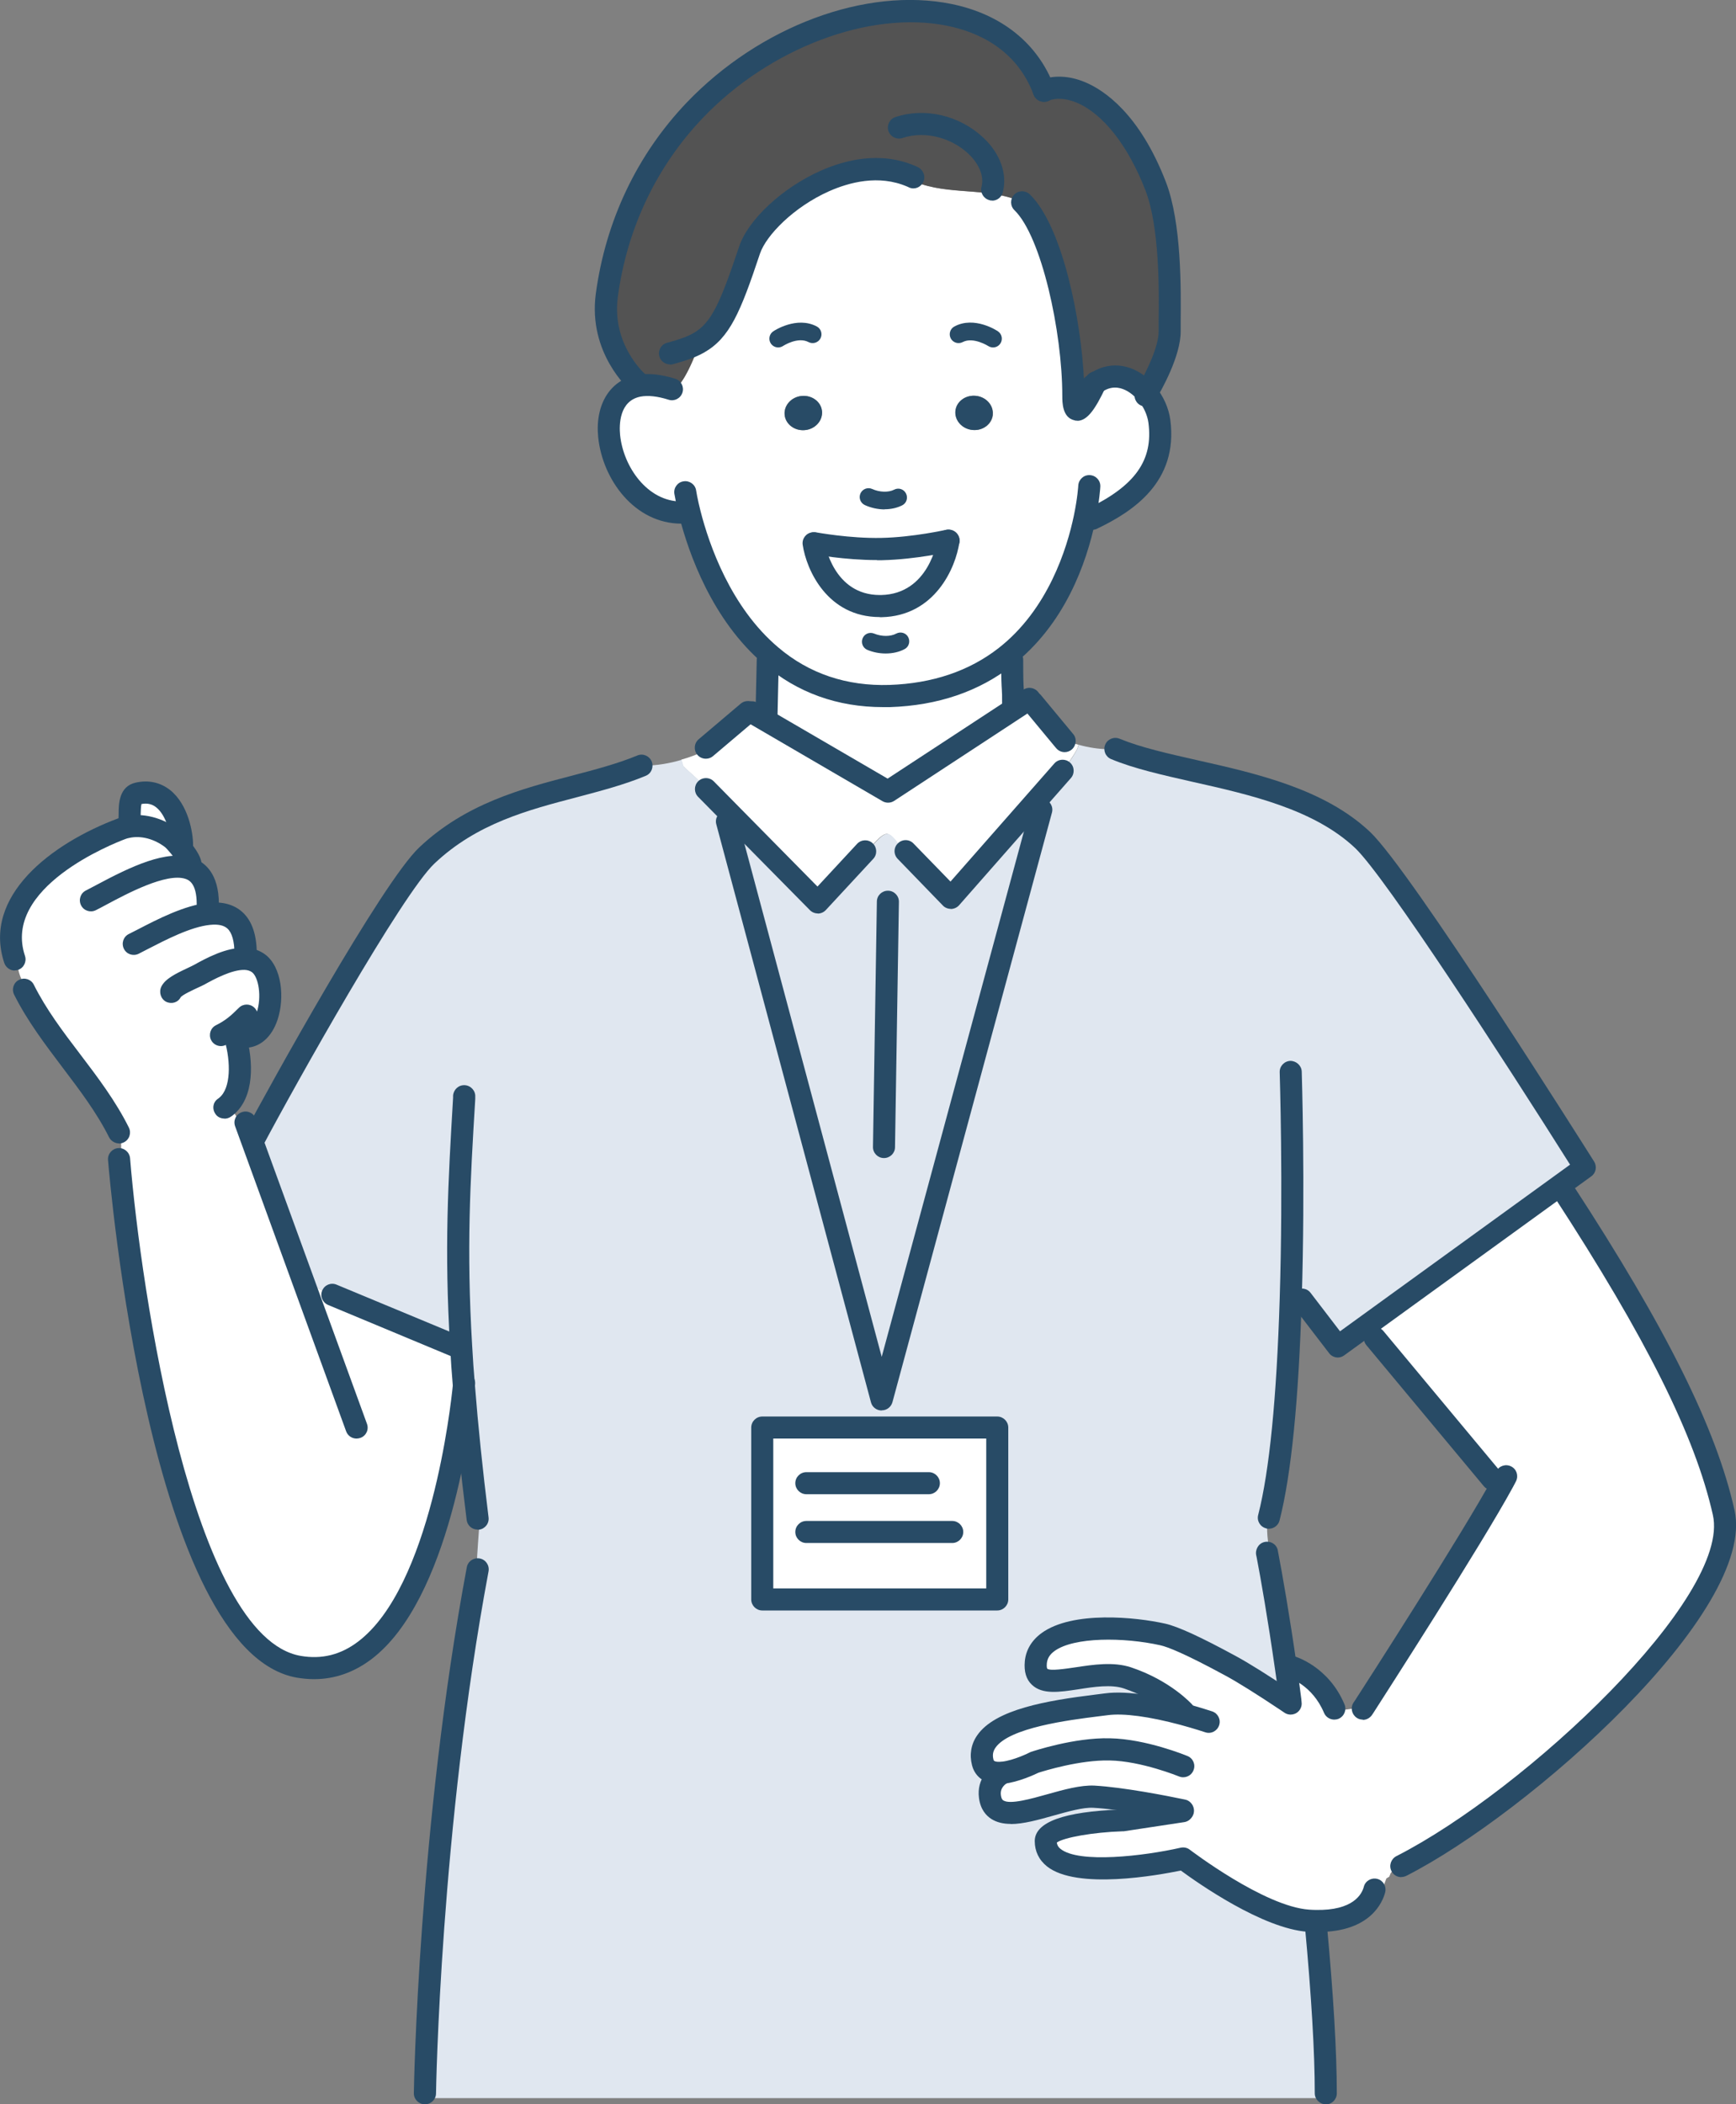 <?xml version="1.0" encoding="UTF-8"?>
<svg id="_レイヤー_2" data-name="レイヤー_2" xmlns="http://www.w3.org/2000/svg" viewBox="0 0 129.2 156.56">
  <rect x="0" y="0" width="129.2" height="156.56" fill="#808080" stroke="none"/>
  <defs>
    <style>
      .cls-1 {
        fill: #e0e7f0;
      }

      .cls-2 {
        fill: #284b66;
      }

      .cls-3 {
        fill: #fff;
      }

      .cls-4 {
        fill: #535353;
      }
    </style>
  </defs>
  <g id="_レイヤー_1-2" data-name="レイヤー_1">
    <g>
      <g>
        <rect class="cls-3" x="56.73" y="106.21" width="17.49" height="12.79"/>
        <path class="cls-3" d="M74.62,131.89c-.7.07-1.32-.08-1.49-.76-.84-3.34,6.51-3.97,9.19-4.33,1.66-.22,4.07.29,5.73.74l.05-.17s-1.45-1.6-4.2-2.53c-2.75-.92-7.1,1.68-6.82-1.16.28-2.85,5.97-2.85,9.45-2.07,1.17.26,3.65,1.58,5.04,2.33,1.37.74,3.47,2.14,4.21,2.63l.27-.02c-.11-.86-.22-1.7-.34-2.48l.38-.05s2.16.61,3.21,3.11l.67.08.23-.02.23-.03.23-.03.22-.14.2-.26.44.24c.91-1.41,8.02-12.45,10.34-16.72l-.81-.2-8.73-10.48-.65-.89,14.42-10.45.26.35c6.72,10.31,10.58,17.87,11.95,23.98,1.49,6.64-14.12,21.26-23.99,26.29l-.16.22-.23.03-.23.02-.2.26-.09.24-.22.14-.09.24-.09.24-.22.03-.44.35c-.23.89-1.18,2.4-4.38,2.33-.17,0-.34,0-.53-.02-3.64-.24-9.34-4.63-9.34-4.63,0,0-10.24,2.31-10.24-1.31,0-1.34,5.68-1.53,5.68-1.53l4.49-.68v-.07c-.5-.11-4.25-.89-6.59-1.02-2.52-.14-7.36,2.8-7.73,0-.16-1.23.94-1.75.94-1.75h0Z"/>
        <path class="cls-3" d="M9.43,61.46c.49-.24-.19-2.2.83-2.43,2.43-.55,3.27,2.44,3.27,3.85l-.19.08c-.23-.28-.44-.49-.51-.55-.95-.73-2.2-1.14-3.38-.87l-.02-.09Z"/>
        <path class="cls-3" d="M22.75,95.82l.52-.19c.62.32,1.28.72,1.95.94v-.03s8.77,3.64,8.77,3.64l.33-.02c.05.95.12,1.95.21,3-.26,2.53-2.55,22.53-12.28,20.84-10.44-1.8-13.38-37.77-13.38-37.77l.26-.29c-.24-.48.02-1.06-.24-1.56l-.03-.13c-1.89-3.79-5.18-6.84-7.06-10.62l.15-.1c-.35-.57-.64-1.23-.64-1.89l-.22-.26c-1.6-4.79,4.06-8.27,7.95-9.73.13-.05.27-.09.41-.12,1.18-.28,2.44.14,3.38.87.07.05.28.27.51.55.47.57,1.05,1.39.76,1.54l-.03.12c.83.28,1.39,1.06,1.39,2.65l.09.71c1.54-.16,2.72.49,2.72,2.98l-.03.37c.37.01.72.11,1.01.33,1.45,1.08,1.09,5.47-1.03,5.47l-.71.03c.45,1.52.68,4.05-.67,5.13l.34.05c.34.68.76,1.28,1.1,1.95l.26-.09.24.66,3.99,10.95Z"/>
        <path class="cls-3" d="M51.36,38.25l-.65-.11c-5.14,0-7.41-8.58-3.2-9.42.67-.13,1.5-.07,2.51.25.76,0,1.82-2.79,2.02-3.39l-.05-.07c1.6-.91,2.33-2.56,3.79-6.91.97-2.89,7.18-7.58,12.01-5.5l-.11.24c2.42,1.21,5.21.6,7.75,1.45l.63.27c2.37,2.29,3.81,9.88,3.81,14.4,0,2.2,1.03.37,1.66-.94,1.37-.97,2.87-.37,3.8.76.5.6.84,1.34.94,2.08.49,3.69-1.87,5.75-5,7.25l-.55-.06c-.58,2.77-2.07,7.33-5.89,10.32-2.1,1.64-4.89,2.8-8.61,2.92-3.79.12-6.67-1.14-8.84-2.99-3.73-3.16-5.39-8.04-6.03-10.55ZM73.89,30.85c.07-.7-.51-1.33-1.27-1.4-.77-.07-1.45.44-1.5,1.14-.07.7.51,1.33,1.27,1.4.77.07,1.45-.44,1.51-1.14ZM65.59,45.09c4.32-.09,5-4.86,5-4.86,0,0-2.47.57-4.97.62-2.5.05-5.02-.43-5.02-.43h-.05s.71,4.75,5.04,4.67ZM59.9,32c.77-.07,1.33-.7,1.27-1.4-.07-.7-.74-1.21-1.51-1.14-.77.07-1.34.7-1.27,1.4s.74,1.22,1.51,1.14Z"/>
        <path class="cls-3" d="M70.59,40.22s-.68,4.78-5,4.86c-4.33.09-5.04-4.67-5.04-4.67h.05s2.52.47,5.02.43c2.5-.05,4.97-.62,4.97-.62Z"/>
        <path class="cls-3" d="M75.39,52.36l.76-.05-10.06,6.59-9.1-5.3.05-.09.1-4.4.26-.3c2.18,1.85,5.05,3.11,8.84,2.99,3.72-.12,6.51-1.29,8.61-2.92l.48.24c0,2.62.08,1.82.07,3.26Z"/>
        <path class="cls-3" d="M52.61,55.81l-.09-.18,3.13-2.65h.28s1.04.62,1.04.62l9.1,5.3,10.06-6.59.7-.05,2.27,2.74c.35.16.76.3,1.16.41l-.08.28c-.3.6-.72,1.12-1.09,1.67l-.03-.02-2.14,2.43-6.18,7.03-3.36-3.47h0c-.49-.29-.76-1.06-1.28-1.27-.52-.2-1.46,1.3-1.87,1.5l-.05-.05-3.35,3.62-6.35-6.43-1.89-1.92c-.32-.57-1.29-1.31-1.75-1.78l-.14-.48c.68-.19,1.33-.44,1.89-.72Z"/>
        <path class="cls-2" d="M61.18,30.6c.06.7-.51,1.33-1.27,1.4s-1.45-.44-1.51-1.14.51-1.33,1.27-1.4c.77-.07,1.45.44,1.51,1.14Z"/>
        <path class="cls-1" d="M25.23,96.54v.03c-.68-.22-1.34-.62-1.96-.94l-.52.19-3.99-10.95.09-.03c2.1-3.94,10.3-18.72,12.93-21.2,4.88-4.61,11.14-4.67,15.98-6.68h.24c.86,0,1.83-.16,2.73-.43l.14.48c.47.47,1.44,1.21,1.75,1.78l1.89,1.92-.41.41,11.51,43,11.87-43.86-.55-.49,2.14-2.43.03.02c.37-.55.8-1.07,1.09-1.67l.08-.28c.75.21,1.54.33,2.25.33h.49c4.85,1.99,13.53,2.16,18.41,6.77,3.01,2.85,16.53,24.36,16.53,24.36l-1.87,1.35-14.42,10.45-2.1,1.52-2.68-3.49-.83-.03c-.18,6.06-.63,12.35-1.62,16.25l.03.03c-.35.71,0,1.96,0,2.72l-.12.03c.25,1.27.8,4.36,1.37,8.37.12.79.23,1.62.34,2.48l-.27.02c-.74-.49-2.84-1.89-4.21-2.63-1.39-.76-3.87-2.07-5.04-2.33-3.48-.78-9.17-.78-9.45,2.07-.28,2.85,4.07.24,6.82,1.16,2.75.93,4.2,2.53,4.2,2.53l-.05.17c-1.66-.45-4.07-.96-5.73-.74-2.69.36-10.03.99-9.19,4.33.17.68.8.83,1.49.76h0s-1.1.54-.94,1.77c.37,2.8,5.2-.14,7.73,0,2.35.13,6.09.91,6.6,1.02v.07s-4.5.68-4.5.68c0,0-5.68.19-5.68,1.53,0,3.63,10.24,1.31,10.24,1.31,0,0,5.7,4.38,9.34,4.63.18.01.35.02.53.02v.22c.44,4.8.74,9.29.74,12.59v.37H31.62v-.37s.29-19.57,3.92-38.98l-.05-.15c0-1.2.17-2.4.19-3.62h-.14c-.47-3.76-.8-6.97-1.02-9.82-.09-1.05-.16-2.05-.21-3l-.33.02-8.75-3.64ZM74.22,119v-12.79h-17.49v12.79h17.49Z"/>
        <path class="cls-4" d="M50.02,28.96c-1.01-.32-1.84-.38-2.51-.25l-.04-.26s-2.85-2.46-2.31-6.47c.77-5.7,3.25-10.32,6.55-13.77,8.62-9.04,22.76-10.07,25.98-1.47h.01c2.12-.91,5.91.86,8.32,7.09,1.26,3.27,1.04,8.98,1.04,10.83,0,1.6-1.36,4.02-1.72,4.61-.94-1.14-2.44-1.73-3.8-.76-.62,1.31-1.66,3.14-1.66.94,0-4.52-1.45-12.11-3.81-14.4l-.63-.27c-2.54-.85-5.34-.24-7.75-1.45l.11-.24c-4.82-2.08-11.03,2.61-12.01,5.5-1.45,4.35-2.18,5.99-3.79,6.91l.05.07c-.2.6-1.26,3.39-2.02,3.39Z"/>
        <path class="cls-1" d="M77.49,60.25l-11.87,43.86-11.51-43,.41-.41,6.35,6.43,3.35-3.62.05.05c.41-.2,1.35-1.71,1.87-1.5.52.21.79.98,1.28,1.26h0s3.36,3.48,3.36,3.48l6.18-7.03.55.49Z"/>
        <path class="cls-2" d="M72.61,29.45c.77.07,1.34.7,1.27,1.4s-.74,1.22-1.51,1.14c-.76-.07-1.33-.7-1.27-1.4.06-.7.74-1.21,1.5-1.14Z"/>
      </g>
      <g>
        <path class="cls-2" d="M65.79,86.16h-.01c-.45,0-.82-.38-.81-.83l.29-18.25c0-.45.37-.81.82-.81h.01c.45,0,.82.38.81.83l-.29,18.25c0,.45-.37.81-.82.81Z"/>
        <path class="cls-2" d="M26.53,107.03c-.34,0-.65-.21-.77-.54l-8.26-22.69c-.16-.43.06-.9.49-1.05.42-.16.9.06,1.05.49l.5,1.37,7.77,21.32c.16.43-.06.9-.49,1.05-.09.03-.19.05-.28.05Z"/>
        <path class="cls-2" d="M94.43,113.74c-.07,0-.14,0-.2-.03-.44-.11-.71-.56-.59-1,.84-3.29,1.37-8.69,1.6-16.07.27-8.57,0-16.78,0-16.86-.02-.45.34-.83.79-.85.44,0,.83.34.85.79,0,.08.27,8.35,0,16.97-.23,7.5-.78,13.03-1.65,16.43-.09.37-.43.62-.8.62Z"/>
        <path class="cls-2" d="M31.62,156.56h-.01c-.45,0-.82-.38-.81-.83,0-.2.33-19.86,3.94-39.12.08-.45.51-.74.96-.66.45.08.74.51.66.96-3.58,19.12-3.91,38.65-3.91,38.84,0,.45-.37.81-.82.81Z"/>
        <path class="cls-2" d="M98.67,156.56c-.45,0-.82-.37-.82-.82,0-3.04-.25-7.25-.74-12.51-.04-.45.29-.85.74-.89.46-.04.85.29.89.74.5,5.32.75,9.58.75,12.67,0,.45-.37.82-.82.82Z"/>
        <path class="cls-2" d="M96.04,127.37c-.41,0-.76-.3-.81-.72-.11-.86-.22-1.68-.34-2.47-.53-3.7-1.07-6.8-1.37-8.34l-.02-.09c-.11-.44.15-.91.59-1.02.44-.11.88.13,1,.57.01.05.02.11.03.17.31,1.61.86,4.74,1.39,8.46.12.79.23,1.63.34,2.49.06.45-.26.86-.71.92-.04,0-.07,0-.11,0Z"/>
        <path class="cls-2" d="M35.54,113.8c-.41,0-.76-.3-.81-.72-.46-3.67-.79-6.89-1.02-9.85-.09-1.06-.16-2.06-.21-3.02-.44-7.28-.15-12.25.22-18.54v-.16c.04-.45.41-.8.88-.77.45.03.8.42.77.87v.16c-.38,6.24-.66,11.17-.23,18.35.05.95.12,1.94.21,2.99.23,2.94.56,6.14,1.01,9.78.06.45-.26.86-.71.92-.03,0-.07,0-.1,0Z"/>
        <path class="cls-2" d="M66.09,59.72c-.14,0-.29-.04-.41-.11l-10.14-5.91c-.39-.23-.52-.73-.3-1.12.23-.39.73-.52,1.12-.3l9.7,5.65,10.11-6.62c.38-.25.89-.14,1.14.24.25.38.14.89-.24,1.14l-10.53,6.9c-.14.09-.29.13-.45.13Z"/>
        <path class="cls-2" d="M79.23,55.96c-.23,0-.46-.1-.62-.29l-.12-.14-2.28-2.75c-.29-.35-.24-.87.11-1.16.35-.29.87-.24,1.16.11l2.38,2.87c.3.34.25.86-.09,1.16-.15.13-.34.2-.53.2Z"/>
        <path class="cls-2" d="M52.53,56.45c-.23,0-.47-.1-.63-.29-.29-.35-.25-.86.1-1.16l3.13-2.65c.35-.29.87-.25,1.16.1.29.35.25.86-.1,1.16l-3.13,2.65c-.15.13-.34.19-.53.19Z"/>
        <path class="cls-2" d="M75.39,53.18h0c-.45,0-.82-.38-.81-.83,0-.6,0-.79-.02-1.03-.02-.33-.05-.74-.05-2.23,0-.45.37-.82.82-.82s.82.37.82.82c0,1.44.02,1.82.04,2.12.02.26.03.47.02,1.14,0,.45-.37.81-.82.81Z"/>
        <path class="cls-2" d="M57.04,54.32s-.01,0-.02,0c-.45,0-.81-.39-.8-.84l.1-4.4c.01-.45.38-.83.84-.8.45,0,.81.39.8.84l-.1,4.4c-.01.45-.38.8-.82.8Z"/>
        <path class="cls-2" d="M70.76,67.62c-.22,0-.44-.09-.59-.25l-3.36-3.47c-.32-.33-.31-.85.02-1.16.33-.32.85-.31,1.16.02l2.75,2.83,7.73-8.79c.3-.34.82-.37,1.16-.07.34.3.37.82.07,1.16l-8.32,9.46c-.15.17-.37.27-.6.28,0,0-.01,0-.02,0Z"/>
        <path class="cls-2" d="M60.86,67.96c-.22,0-.43-.09-.58-.24l-8.32-8.43c-.32-.32-.32-.84,0-1.16s.84-.32,1.16,0l1.98,2.01,5.74,5.82,2.95-3.18c.31-.33.83-.35,1.16-.04.33.31.35.83.04,1.16l-3.53,3.81c-.15.16-.37.26-.59.26h-.01Z"/>
        <path class="cls-2" d="M99.57,101c-.25,0-.49-.11-.65-.32l-2.68-3.49c-.28-.36-.21-.88.15-1.15.36-.28.88-.21,1.15.15l2.19,2.86,17.12-12.4c-4.78-7.58-13.74-21.41-15.99-23.55-3.07-2.9-7.86-3.98-12.1-4.93-2.24-.51-4.36-.98-6.06-1.69-.42-.17-.62-.65-.45-1.07s.65-.62,1.07-.45c1.57.65,3.62,1.11,5.79,1.6,4.44,1,9.47,2.14,12.86,5.34,3.05,2.89,16.11,23.64,16.67,24.52.23.37.14.85-.21,1.1l-18.39,13.32c-.15.11-.31.16-.48.16Z"/>
        <path class="cls-2" d="M33.98,101c-.1,0-.21-.02-.32-.06l-9.24-3.85c-.42-.18-.62-.66-.44-1.07.17-.42.65-.62,1.07-.44l9.24,3.84c.42.17.62.66.44,1.07-.13.32-.44.51-.76.51Z"/>
        <path class="cls-2" d="M18.84,85.67c-.13,0-.26-.03-.39-.1-.4-.21-.55-.71-.34-1.11,1.92-3.61,10.29-18.76,13.09-21.41,3.46-3.27,7.64-4.37,11.33-5.33,1.75-.46,3.4-.89,4.9-1.51.42-.18.9.03,1.07.44.17.42-.02.9-.44,1.07-1.61.67-3.31,1.11-5.11,1.59-3.67.96-7.46,1.95-10.62,4.94-2.42,2.29-10.32,16.39-12.76,20.99-.15.28-.43.44-.73.44Z"/>
        <path class="cls-2" d="M23.38,124.93c-.42,0-.85-.04-1.28-.11-10.94-1.89-13.94-37.02-14.06-38.51-.04-.45.3-.85.75-.89.44-.04.85.3.89.75.8,9.83,4.65,35.64,12.7,37.03,1.57.27,2.98-.08,4.28-1.07,5.39-4.09,6.89-17.53,7.04-19.05l.02-.24c.03-.45.44-.79.88-.76.45.03.79.42.76.88l-.02.27c-.26,2.62-1.87,15.79-7.69,20.21-1.31.99-2.74,1.49-4.27,1.49Z"/>
        <path class="cls-2" d="M13.54,63.7c-.45,0-.82-.37-.82-.82,0-.81-.34-2.21-1.09-2.81-.31-.25-.67-.33-1.1-.25-.05.17-.05.53-.06.73,0,.59-.02,1.32-.66,1.65-.4.2-.9.04-1.1-.37-.15-.3-.1-.66.11-.9,0-.11.01-.28.01-.4,0-.71.02-2.02,1.26-2.3.96-.22,1.84-.02,2.57.55,1.35,1.08,1.71,3.15,1.71,4.1,0,.45-.37.82-.82.82Z"/>
        <path class="cls-2" d="M18.21,77.96c-.45,0-.82-.37-.82-.82s.37-.82.82-.82c.5,0,.77-.61.89-.97.4-1.19.14-2.66-.35-3.02-.14-.1-.32-.16-.54-.17-.95-.03-2.31.71-2.96,1.07-.13.07-.33.17-.56.27-.32.15-1.08.5-1.24.69-.2.4-.68.54-1.09.34-.4-.21-.55-.72-.35-1.13.29-.57,1-.93,1.98-1.39.18-.09.34-.16.45-.22.85-.47,2.41-1.34,3.83-1.27.56.02,1.05.19,1.46.49,1.26.94,1.46,3.25.93,4.85-.44,1.33-1.34,2.1-2.45,2.1Z"/>
        <path class="cls-2" d="M16.44,77.83c-.3,0-.59-.17-.73-.45-.2-.41-.04-.9.36-1.1.7-.35,1.1-.69,1.71-1.3.32-.32.84-.32,1.16,0s.32.84,0,1.16c-.71.71-1.24,1.15-2.13,1.6-.12.06-.24.09-.37.09Z"/>
        <path class="cls-2" d="M16.7,83.22c-.26,0-.51-.11-.66-.33-.26-.36-.21-.85.15-1.12,0,0,.06-.04.07-.05,0,0,.06-.04.06-.05.87-.7.86-2.68.4-4.26l-.08-.26c-.13-.43.12-.89.55-1.02.43-.13.89.12,1.02.55l.03.1c.02.06.04.12.06.18.57,1.95.67,4.7-.95,6-.03.03-.09.07-.15.11-.15.11-.32.16-.5.16Z"/>
        <path class="cls-2" d="M18.27,71.79c-.45,0-.82-.37-.82-.82,0-.92-.18-1.58-.53-1.89-.27-.24-.69-.33-1.28-.27-1.43.14-3.3,1.11-4.66,1.81-.24.12-.46.24-.66.34-.41.2-.9.04-1.1-.37-.2-.41-.04-.9.37-1.1.2-.1.41-.21.65-.33,1.48-.77,3.5-1.81,5.25-1.99,1.06-.11,1.92.12,2.55.69.71.64,1.07,1.69,1.07,3.11,0,.45-.37.82-.82.82Z"/>
        <path class="cls-2" d="M15.46,68.09c-.45,0-.82-.37-.82-.82,0-1.59-.61-1.8-.83-1.88-1.42-.48-4.42,1.13-5.86,1.9-.32.17-.59.32-.82.43-.4.2-.9.04-1.1-.37-.2-.41-.04-.9.37-1.1.21-.11.48-.25.78-.41,2.56-1.37,5.23-2.65,7.16-2.01.89.3,1.95,1.14,1.95,3.43,0,.45-.37.82-.82.82Z"/>
        <path class="cls-2" d="M1.1,72.21c-.34,0-.66-.22-.78-.56-1.66-4.98,3.51-8.9,8.44-10.75.16-.06.35-.12.54-.16,1.29-.3,2.81.08,4.04,1.02.16.13.43.43.64.67,1.02,1.23,1.08,1.75,1,2.13-.06.29-.24.53-.51.67-.4.21-.9.05-1.11-.36-.09-.18-.11-.38-.07-.57-.09-.15-.27-.43-.59-.82-.2-.24-.36-.41-.4-.44-.82-.63-1.82-.89-2.67-.7-.12.02-.21.05-.29.08-.96.36-9.18,3.61-7.48,8.7.14.43-.09.9-.52,1.04-.09.03-.17.04-.26.04Z"/>
        <path class="cls-2" d="M8.86,85.07c-.3,0-.59-.17-.74-.45-.91-1.83-2.21-3.54-3.46-5.19-1.29-1.71-2.63-3.47-3.61-5.43-.2-.41-.04-.9.37-1.1.41-.2.9-.04,1.1.37.91,1.82,2.14,3.45,3.45,5.17,1.3,1.71,2.64,3.48,3.62,5.45.2.41.04.9-.37,1.1-.12.06-.24.09-.37.09Z"/>
        <path class="cls-2" d="M104.29,139.66c-.3,0-.59-.16-.73-.45-.21-.4-.04-.9.36-1.11,9.64-4.91,24.92-19.3,23.56-25.38-1.31-5.85-4.96-13.17-11.83-23.71-.25-.38-.14-.89.24-1.14.38-.25.89-.14,1.14.24,6.99,10.71,10.71,18.19,12.06,24.25,1.68,7.53-15.29,22.55-24.42,27.2-.12.06-.25.09-.37.09Z"/>
        <path class="cls-2" d="M111.05,110.86c-.24,0-.47-.1-.63-.3l-8.73-10.48c-.29-.35-.24-.87.11-1.16.35-.29.87-.24,1.16.11l8.73,10.48c.29.35.24.87-.11,1.16-.15.13-.34.19-.52.19Z"/>
        <path class="cls-2" d="M101.42,127.94c-.15,0-.31-.04-.44-.13-.38-.25-.49-.75-.25-1.13l.11-.16c.81-1.25,7.99-12.4,10.31-16.66l.1-.18c.04-.07.08-.15.11-.21.2-.41.7-.57,1.1-.37.41.2.57.69.37,1.1-.04.09-.09.17-.14.27l-.09.17c-2.35,4.32-9.57,15.52-10.38,16.79l-.1.15c-.16.24-.42.38-.69.38Z"/>
        <path class="cls-2" d="M99.3,127.94c-.32,0-.63-.19-.76-.5-.87-2.08-2.61-2.62-2.68-2.64-.43-.13-.68-.58-.56-1.02.13-.43.58-.68,1.01-.56.1.03,2.56.75,3.75,3.58.18.42-.02.9-.44,1.08-.1.04-.21.06-.32.06Z"/>
        <path class="cls-2" d="M88.1,128.19c-.22,0-.45-.09-.61-.27-.01-.01-1.36-1.46-3.85-2.3-.93-.31-2.23-.12-3.36.06-1.45.22-2.7.41-3.48-.33-.43-.4-.6-.99-.53-1.75.08-.84.51-1.56,1.25-2.1,2.3-1.67,7.02-1.19,9.2-.7.94.21,2.66,1,5.25,2.41.95.51,2.43,1.44,4.27,2.67l.27.18c.38.25.48.76.23,1.14-.25.38-.76.48-1.14.23l-.28-.19c-1.78-1.19-3.22-2.09-4.13-2.58-3.02-1.64-4.29-2.13-4.83-2.25-2.73-.61-6.43-.62-7.87.42-.36.26-.54.55-.58.92-.03.31.03.4.03.4.21.19,1.4,0,2.1-.1,1.32-.2,2.82-.43,4.13,0,2.93.98,4.48,2.69,4.55,2.76.3.34.28.86-.06,1.16-.16.14-.35.21-.55.21Z"/>
        <path class="cls-2" d="M74.35,132.73c-1.49,0-1.9-.96-2.01-1.4-.2-.79-.07-1.56.38-2.21,1.34-1.96,5.24-2.6,8.79-3.04l.71-.09c1.78-.24,4.27.28,6.05.76,1.12.3,1.91.57,1.95.58.43.15.66.61.51,1.04-.15.43-.61.66-1.04.51,0,0-.77-.26-1.84-.55-2.31-.62-4.23-.88-5.41-.72-.21.03-.46.06-.72.09-2.14.27-6.61.83-7.64,2.34-.18.27-.23.54-.14.88.01.06.05.2.62.15.91-.1,2.05-.67,2.06-.68.04-.02.07-.03.11-.05.13-.04,3.22-1.08,5.88-1.01,2.68.05,5.65,1.27,5.77,1.32.42.17.62.65.44,1.07-.17.42-.65.62-1.07.45-.03-.01-2.81-1.15-5.17-1.19-2.22-.05-4.88.78-5.29.91-.29.14-1.49.7-2.58.82-.13.01-.25.02-.36.02Z"/>
        <path class="cls-2" d="M75.22,135.7c-.55,0-1.04-.11-1.46-.38-.35-.23-.79-.68-.9-1.55-.19-1.44.79-2.31,1.4-2.6.41-.19.9-.02,1.1.39.19.41.02.89-.38,1.09-.1.05-.57.33-.49.91.04.3.14.37.18.39.5.33,2.11-.13,3.29-.46,1.21-.34,2.47-.69,3.49-.64,2.15.12,5.41.76,6.7,1.03.1.02.16.04.16.04.42.16.65.62.51,1.05-.15.42-.59.66-1.01.52-1.25-.26-4.41-.88-6.45-.99-.76-.04-1.87.28-2.95.58-1.14.32-2.25.63-3.19.63Z"/>
        <path class="cls-2" d="M98.13,143.75c-.07,0-.14,0-.21,0-.17.02-.36,0-.57-.02-3.38-.23-8.2-3.63-9.47-4.56-1.7.35-7.75,1.45-9.96-.31-.6-.48-.91-1.13-.91-1.88,0-1.41,2.16-2.2,6.42-2.35l4.45-.68c.44-.07.87.24.93.69.07.45-.24.87-.69.93l-4.49.68s-.06,0-.1,0c-2.17.07-4.37.46-4.88.84.03.19.11.34.28.47,1.37,1.1,6.21.53,8.94-.09.24-.05.49,0,.68.15.06.04,5.54,4.23,8.89,4.46.17.01.32.02.47.02,2.81.06,3.45-1.18,3.59-1.72.11-.44.56-.7,1-.59.44.11.7.56.59,1-.18.7-1.07,2.95-4.98,2.95Z"/>
        <path class="cls-2" d="M65.27,41.67c-2.42,0-4.72-.43-4.82-.44-.45-.08-.74-.51-.66-.96.08-.45.51-.74.96-.66.02,0,2.48.46,4.85.41,2.38-.05,4.78-.6,4.81-.6.44-.1.88.17.99.62.1.44-.17.88-.61.99-.1.02-2.58.59-5.14.65-.12,0-.24,0-.37,0Z"/>
        <path class="cls-2" d="M65.48,45.91c-3.9,0-5.46-3.5-5.74-5.37-.07-.45.24-.87.69-.93.45-.06.87.24.93.69.03.17.66,3.97,4.12,3.97.03,0,.06,0,.09,0,3.56-.07,4.18-3.99,4.2-4.16.07-.45.48-.76.93-.69.45.06.76.48.7.93-.27,1.89-1.82,5.49-5.8,5.57-.04,0-.09,0-.13,0Z"/>
        <path class="cls-2" d="M65.84,37.9c-.49,0-1.01-.11-1.47-.32-.33-.15-.48-.54-.33-.87.15-.33.54-.48.87-.33.55.25,1.22.27,1.64.05.32-.17.72-.04.88.29.16.32.04.72-.29.88-.38.19-.83.29-1.3.29Z"/>
        <path class="cls-2" d="M65.91,48.62c-.46,0-.93-.09-1.36-.27-.33-.14-.49-.52-.35-.86.14-.34.52-.49.86-.35.55.23,1.22.23,1.64,0,.32-.17.72-.06.89.26.17.32.06.72-.26.89-.4.22-.9.33-1.41.33Z"/>
        <path class="cls-2" d="M65.72,52.61c-3.39,0-6.37-1.07-8.86-3.19-3.87-3.28-5.61-8.28-6.3-10.97-.26-1.03-.36-1.68-.37-1.71-.07-.45.24-.87.69-.93.44-.07.87.24.93.69,0,0,.09.6.33,1.54.64,2.5,2.24,7.13,5.77,10.12,2.3,1.96,5.1,2.9,8.29,2.8,3.19-.11,5.93-1.03,8.13-2.75,3.67-2.87,5.08-7.4,5.59-9.84.28-1.34.33-2.24.33-2.25.03-.45.41-.8.87-.77.45.03.8.41.77.87,0,.04-.06,1.02-.36,2.49-.68,3.25-2.3,7.76-6.19,10.8-2.48,1.94-5.54,2.98-9.09,3.1-.18,0-.36,0-.54,0Z"/>
        <path class="cls-2" d="M50.71,38.96c-3.47,0-5.87-3.27-6.19-6.43-.24-2.42.87-4.23,2.82-4.62.85-.17,1.83-.07,2.92.27.43.14.67.6.53,1.03-.14.43-.6.67-1.03.53-.82-.26-1.53-.34-2.1-.23-1.58.32-1.58,2.1-1.51,2.85.24,2.38,2.04,4.95,4.55,4.95.45,0,.82.37.82.82s-.37.82-.82.82Z"/>
        <path class="cls-2" d="M81.28,39.42c-.31,0-.6-.17-.74-.47-.2-.41-.02-.9.39-1.1,3.55-1.7,4.91-3.61,4.54-6.4-.08-.57-.35-1.18-.76-1.66-.22-.27-1.39-1.55-2.7-.62-.1.07-.2.15-.3.25-.33.31-.85.3-1.16-.03-.31-.33-.3-.85.03-1.16.15-.15.31-.28.49-.4,1.56-1.11,3.54-.75,4.91.91.6.72,1,1.61,1.12,2.5.61,4.63-2.82,6.84-5.46,8.1-.11.05-.23.08-.35.08Z"/>
        <path class="cls-2" d="M80.19,31.3c-.08,0-.15,0-.23-.03-.9-.2-.9-1.34-.9-1.82,0-4.79-1.56-11.87-3.56-13.81-.33-.32-.33-.84-.02-1.16.32-.33.83-.33,1.16-.02,2.42,2.34,3.84,9.32,4.04,13.93.04-.07.07-.15.11-.23,0-.01,0-.02.01-.03.16-.39.6-.6,1.01-.46.43.14.67.61.52,1.04-.01.03-.03.08-.05.12,0,.01-.01.02-.02.04-.73,1.53-1.32,2.44-2.09,2.44Z"/>
        <path class="cls-2" d="M85.25,30.24c-.15,0-.3-.04-.43-.12-.38-.24-.5-.74-.27-1.13l.07-.12c.74-1.25,1.61-3.1,1.61-4.2,0-.21,0-.46,0-.75.03-2.28.08-7.02-.99-9.78-1.28-3.3-3.14-5.67-5.1-6.5-.8-.33-1.55-.38-2.13-.14-.42.18-.9-.01-1.08-.43-.18-.42.01-.9.43-1.08.99-.42,2.2-.38,3.41.13,1.4.59,4.04,2.34,6,7.42,1.18,3.06,1.12,8.01,1.1,10.39,0,.29,0,.54,0,.74,0,1.81-1.4,4.31-1.83,5.03-.06.1-.09.16-.09.16-.16.25-.42.39-.7.39Z"/>
        <path class="cls-2" d="M47.47,29.27c-.19,0-.38-.07-.54-.2-.13-.11-3.17-2.8-2.59-7.2.73-5.44,3.07-10.36,6.76-14.23C56.54,1.95,64.46-1,70.83.3c3.7.76,6.4,2.92,7.61,6.11.15.31.09.7-.17.95-.33.31-.85.3-1.16-.03-.06-.06-.11-.14-.15-.22-.01-.03-.03-.05-.04-.08-1.28-3.4-4.19-4.66-6.42-5.11-5.75-1.17-13.23,1.65-18.2,6.86-3.45,3.62-5.64,8.23-6.32,13.32-.46,3.5,1.94,5.65,2.04,5.74.34.3.38.82.08,1.16-.16.19-.39.28-.62.28Z"/>
        <path class="cls-2" d="M73.9,25.85c-.12,0-.25-.04-.36-.11h0s-1.11-.7-1.89-.29c-.32.17-.72.05-.89-.27-.17-.32-.05-.72.27-.89,1.49-.8,3.17.31,3.24.36.3.2.38.61.18.91-.13.19-.33.29-.55.29Z"/>
        <path class="cls-2" d="M57.92,25.85c-.21,0-.42-.1-.55-.29-.2-.3-.12-.71.18-.91.07-.05,1.75-1.15,3.24-.36.32.17.44.57.27.89-.17.32-.57.44-.89.27-.79-.42-1.88.28-1.89.29-.11.07-.24.11-.36.11Z"/>
        <path class="cls-2" d="M49.86,27.11c-.36,0-.7-.24-.79-.61-.12-.44.15-.89.59-1,.9-.24,1.48-.45,1.94-.71,1.34-.76,1.99-2.21,3.41-6.45.67-2,3.21-4.36,6.03-5.62,1.78-.8,4.46-1.51,7.08-.37.03.01.11.04.18.08.41.19.61.69.42,1.1-.19.41-.65.6-1.06.42,0,0-.05-.02-.06-.03-.03-.01-.06-.03-.09-.04-2.12-.91-4.32-.31-5.81.35-2.63,1.17-4.68,3.28-5.14,4.64-1.46,4.38-2.25,6.27-4.16,7.36-.59.33-1.28.59-2.33.87-.07.02-.14.03-.21.03Z"/>
        <path class="cls-2" d="M73.84,14.92c-.07,0-.14,0-.21-.03-.44-.12-.7-.57-.58-1,.2-.77-.17-1.69-.99-2.46-1.09-1.03-3.03-1.78-4.9-1.16-.43.14-.89-.09-1.04-.52-.14-.43.09-.9.52-1.04,2.2-.73,4.77-.13,6.54,1.53,1.27,1.19,1.81,2.72,1.45,4.08-.1.37-.43.61-.79.61Z"/>
        <path class="cls-2" d="M65.61,104.94h0c-.37,0-.7-.25-.79-.61l-11.51-43c-.12-.44.14-.89.58-1.01.44-.12.89.14,1.01.58l10.72,40.05,11.08-40.92c.12-.44.57-.7,1.01-.58.44.12.7.57.58,1.01l-11.87,43.86c-.1.36-.42.61-.79.61Z"/>
        <path class="cls-2" d="M74.22,119.82h-17.49c-.45,0-.82-.37-.82-.82v-12.79c0-.45.37-.82.82-.82h17.49c.45,0,.82.37.82.82v12.79c0,.45-.37.82-.82.82ZM57.55,118.18h15.85v-11.15h-15.85v11.15Z"/>
        <path class="cls-2" d="M69.13,111.17h-9.12c-.45,0-.82-.37-.82-.82s.37-.82.82-.82h9.12c.45,0,.82.37.82.82s-.37.82-.82.82Z"/>
        <path class="cls-2" d="M70.87,114.8h-10.86c-.45,0-.82-.37-.82-.82s.37-.82.82-.82h10.86c.45,0,.82.37.82.82s-.37.82-.82.82Z"/>
      </g>
    </g>
  </g>
</svg>